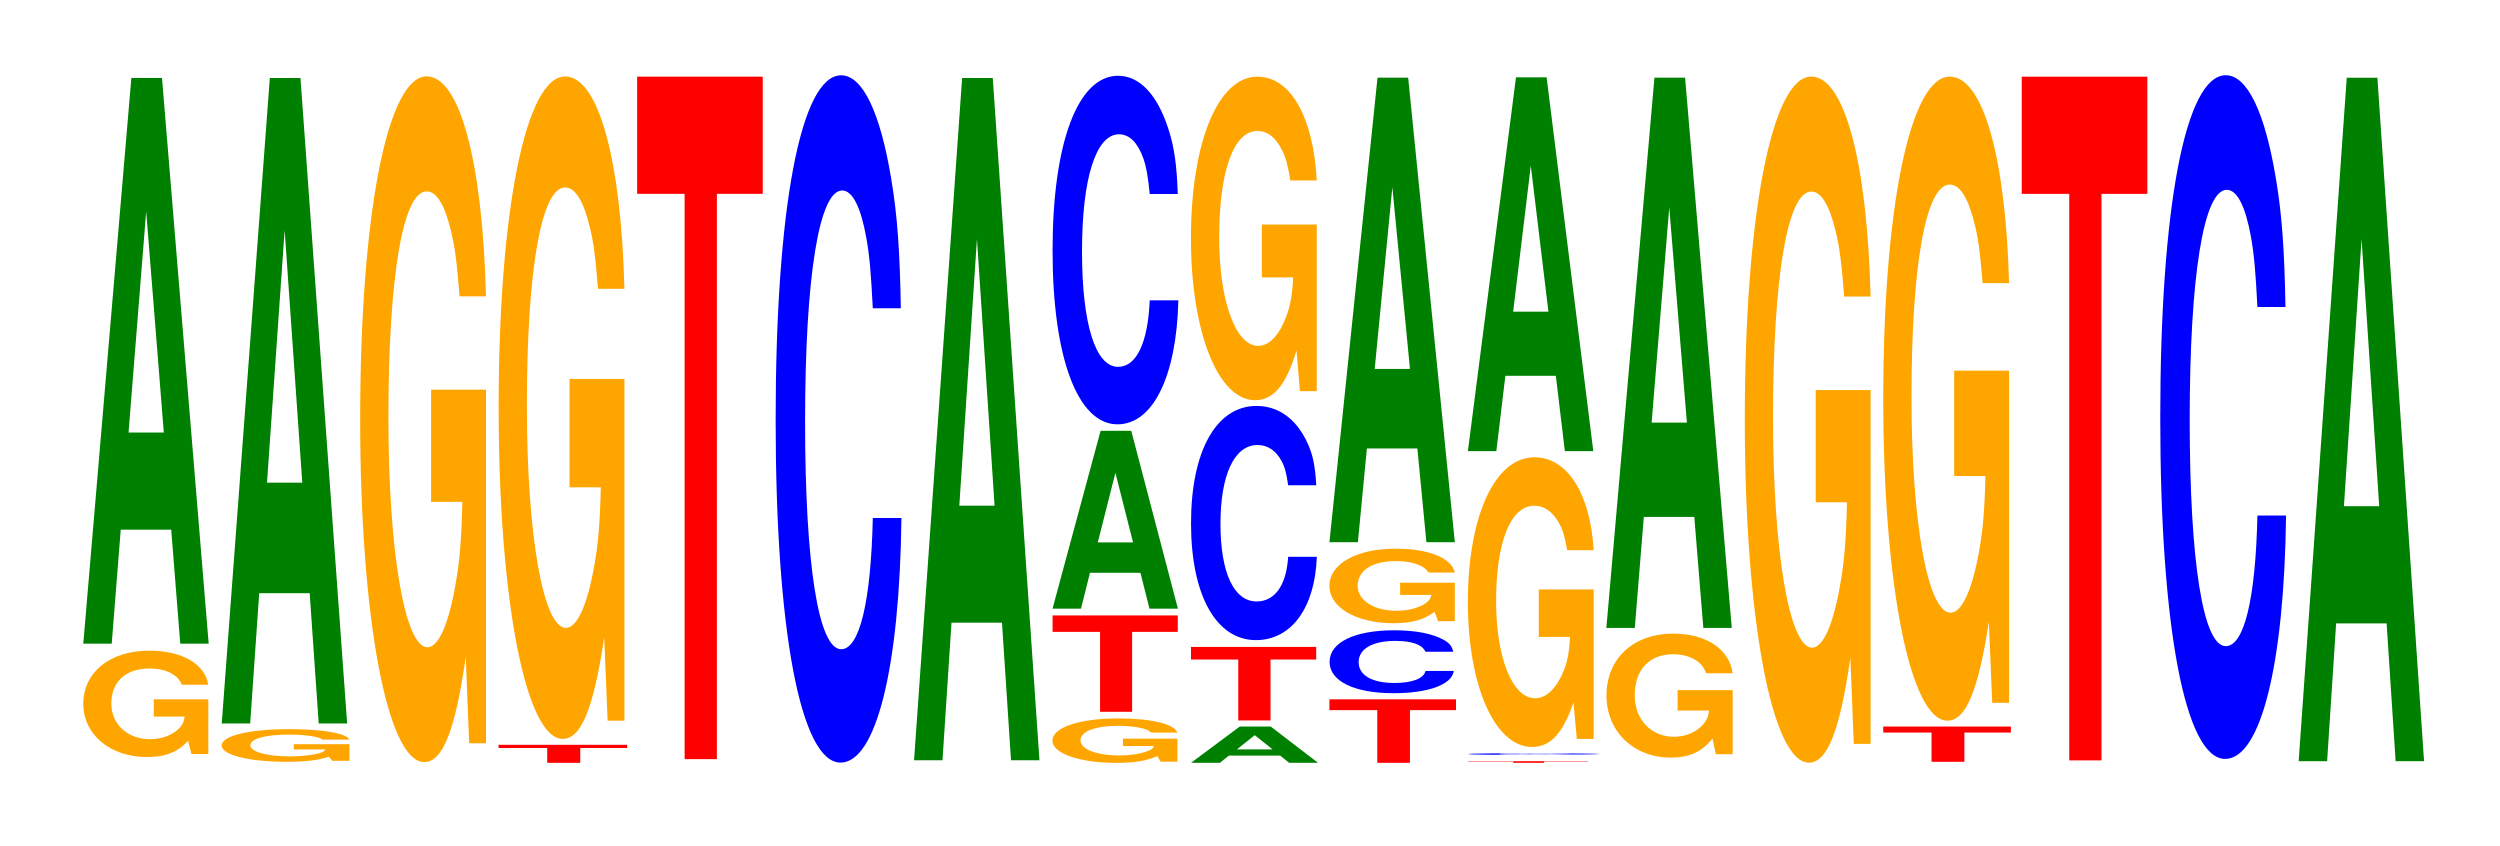 <?xml version="1.0" encoding="UTF-8"?>
<svg xmlns="http://www.w3.org/2000/svg" xmlns:xlink="http://www.w3.org/1999/xlink" width="195pt" height="66pt" viewBox="0 0 195 66" version="1.1">
<defs>
<g>
<symbol overflow="visible" id="glyph0-0">
<path style="stroke:none;" d="M 10.359 -4.25 L 6.109 -4.25 L 6.109 -2.906 L 8.516 -2.906 C 8.453 -2.453 8.312 -2.188 8 -1.906 C 7.469 -1.422 6.672 -1.141 5.828 -1.141 C 4.062 -1.141 2.797 -2.297 2.797 -3.922 C 2.797 -5.625 3.922 -6.656 5.766 -6.656 C 6.531 -6.656 7.172 -6.5 7.641 -6.172 C 7.953 -5.984 8.109 -5.797 8.297 -5.391 L 10.359 -5.391 C 10.094 -7.016 8.312 -8.047 5.75 -8.047 C 2.688 -8.047 0.609 -6.359 0.609 -3.906 C 0.609 -1.5 2.703 0.25 5.578 0.25 C 7 0.25 7.969 -0.125 8.781 -1.016 L 9.047 0.016 L 10.359 0.016 Z M 10.359 -4.25 "/>
</symbol>
<symbol overflow="visible" id="glyph1-0">
<path style="stroke:none;" d="M 7.234 -8.891 L 7.938 0 L 10.156 0 L 6.516 -44.125 L 4.125 -44.125 L 0.375 0 L 2.594 0 L 3.297 -8.891 Z M 6.656 -16.469 L 3.906 -16.469 L 5.281 -33.719 Z M 6.656 -16.469 "/>
</symbol>
<symbol overflow="visible" id="glyph2-0">
<path style="stroke:none;" d="M 10.594 -1.297 L 6.25 -1.297 L 6.25 -0.891 L 8.719 -0.891 C 8.656 -0.75 8.516 -0.672 8.188 -0.578 C 7.641 -0.438 6.828 -0.344 5.969 -0.344 C 4.156 -0.344 2.859 -0.703 2.859 -1.203 C 2.859 -1.719 4.016 -2.047 5.906 -2.047 C 6.672 -2.047 7.328 -1.984 7.828 -1.891 C 8.141 -1.828 8.297 -1.781 8.5 -1.656 L 10.594 -1.656 C 10.328 -2.156 8.516 -2.469 5.891 -2.469 C 2.75 -2.469 0.625 -1.953 0.625 -1.188 C 0.625 -0.453 2.766 0.078 5.703 0.078 C 7.172 0.078 8.156 -0.047 8.984 -0.312 L 9.25 0 L 10.594 0 Z M 10.594 -1.297 "/>
</symbol>
<symbol overflow="visible" id="glyph3-0">
<path style="stroke:none;" d="M 7.234 -10.156 L 7.938 0 L 10.156 0 L 6.516 -50.344 L 4.125 -50.344 L 0.375 0 L 2.594 0 L 3.297 -10.156 Z M 6.656 -18.781 L 3.906 -18.781 L 5.281 -38.469 Z M 6.656 -18.781 "/>
</symbol>
<symbol overflow="visible" id="glyph4-0">
<path style="stroke:none;" d="M 10.422 -27.438 L 6.141 -27.438 L 6.141 -18.688 L 8.578 -18.688 C 8.516 -15.812 8.375 -14.062 8.047 -12.25 C 7.516 -9.172 6.719 -7.344 5.859 -7.344 C 4.094 -7.344 2.812 -14.766 2.812 -25.266 C 2.812 -36.266 3.938 -42.906 5.797 -42.906 C 6.562 -42.906 7.203 -41.859 7.688 -39.828 C 8 -38.562 8.156 -37.375 8.359 -34.719 L 10.422 -34.719 C 10.156 -45.219 8.375 -51.875 5.797 -51.875 C 2.719 -51.875 0.609 -41.016 0.609 -25.125 C 0.609 -9.656 2.719 1.609 5.609 1.609 C 7.047 1.609 8.016 -0.844 8.844 -6.578 L 9.109 0.141 L 10.422 0.141 Z M 10.422 -27.438 "/>
</symbol>
<symbol overflow="visible" id="glyph5-0">
<path style="stroke:none;" d="M 6.609 -1.156 L 10.266 -1.156 L 10.266 -1.406 L 0.234 -1.406 L 0.234 -1.156 L 4.031 -1.156 L 4.031 0 L 6.609 0 Z M 6.609 -1.156 "/>
</symbol>
<symbol overflow="visible" id="glyph6-0">
<path style="stroke:none;" d="M 10.422 -26.516 L 6.141 -26.516 L 6.141 -18.062 L 8.578 -18.062 C 8.516 -15.281 8.375 -13.594 8.047 -11.828 C 7.516 -8.859 6.719 -7.094 5.859 -7.094 C 4.094 -7.094 2.812 -14.266 2.812 -24.406 C 2.812 -35.031 3.938 -41.453 5.797 -41.453 C 6.562 -41.453 7.203 -40.438 7.688 -38.484 C 8 -37.266 8.156 -36.109 8.359 -33.547 L 10.422 -33.547 C 10.156 -43.688 8.375 -50.109 5.797 -50.109 C 2.719 -50.109 0.609 -39.625 0.609 -24.281 C 0.609 -9.328 2.719 1.562 5.609 1.562 C 7.047 1.562 8.016 -0.812 8.844 -6.359 L 9.109 0.141 L 10.422 0.141 Z M 10.422 -26.516 "/>
</symbol>
<symbol overflow="visible" id="glyph7-0">
<path style="stroke:none;" d="M 6.453 -44.094 L 10.031 -44.094 L 10.031 -53.234 L 0.234 -53.234 L 0.234 -44.094 L 3.938 -44.094 L 3.938 0 L 6.453 0 Z M 6.453 -44.094 "/>
</symbol>
<symbol overflow="visible" id="glyph8-0">
<path style="stroke:none;" d="M 10.438 -33.828 C 10.359 -38.25 10.172 -41.047 9.688 -43.922 C 8.828 -49.125 7.453 -52 5.781 -52 C 2.641 -52 0.672 -41.688 0.672 -25.125 C 0.672 -8.703 2.625 1.609 5.734 1.609 C 8.5 1.609 10.344 -5.75 10.484 -17.469 L 8.25 -17.469 C 8.109 -10.953 7.219 -7.234 5.781 -7.234 C 4.016 -7.234 2.969 -13.828 2.969 -24.984 C 2.969 -36.281 4.062 -43.016 5.859 -43.016 C 6.656 -43.016 7.312 -41.75 7.75 -39.297 C 8 -37.891 8.109 -36.562 8.25 -33.828 Z M 10.438 -33.828 "/>
</symbol>
<symbol overflow="visible" id="glyph9-0">
<path style="stroke:none;" d="M 7.234 -10.734 L 7.938 0 L 10.156 0 L 6.516 -53.219 L 4.125 -53.219 L 0.375 0 L 2.594 0 L 3.297 -10.734 Z M 6.656 -19.859 L 3.906 -19.859 L 5.281 -40.656 Z M 6.656 -19.859 "/>
</symbol>
<symbol overflow="visible" id="glyph10-0">
<path style="stroke:none;" d="M 10.359 -1.781 L 6.109 -1.781 L 6.109 -1.203 L 8.531 -1.203 C 8.469 -1.031 8.328 -0.906 8 -0.797 C 7.484 -0.594 6.672 -0.469 5.828 -0.469 C 4.062 -0.469 2.797 -0.953 2.797 -1.641 C 2.797 -2.344 3.922 -2.781 5.766 -2.781 C 6.531 -2.781 7.172 -2.703 7.656 -2.578 C 7.953 -2.5 8.125 -2.422 8.312 -2.25 L 10.359 -2.25 C 10.109 -2.922 8.328 -3.359 5.766 -3.359 C 2.703 -3.359 0.609 -2.656 0.609 -1.625 C 0.609 -0.625 2.719 0.109 5.578 0.109 C 7.016 0.109 7.969 -0.047 8.797 -0.422 L 9.047 0.016 L 10.359 0.016 Z M 10.359 -1.781 "/>
</symbol>
<symbol overflow="visible" id="glyph11-0">
<path style="stroke:none;" d="M 6.438 -6.234 L 10 -6.234 L 10 -7.516 L 0.234 -7.516 L 0.234 -6.234 L 3.938 -6.234 L 3.938 0 L 6.438 0 Z M 6.438 -6.234 "/>
</symbol>
<symbol overflow="visible" id="glyph12-0">
<path style="stroke:none;" d="M 7.234 -2.797 L 7.938 0 L 10.156 0 L 6.516 -13.875 L 4.125 -13.875 L 0.375 0 L 2.594 0 L 3.297 -2.797 Z M 6.656 -5.172 L 3.906 -5.172 L 5.281 -10.594 Z M 6.656 -5.172 "/>
</symbol>
<symbol overflow="visible" id="glyph13-0">
<path style="stroke:none;" d="M 10.438 -17.156 C 10.359 -19.406 10.172 -20.828 9.688 -22.281 C 8.828 -24.922 7.453 -26.375 5.781 -26.375 C 2.641 -26.375 0.672 -21.141 0.672 -12.75 C 0.672 -4.406 2.625 0.812 5.734 0.812 C 8.5 0.812 10.344 -2.922 10.484 -8.859 L 8.25 -8.859 C 8.109 -5.547 7.219 -3.672 5.781 -3.672 C 4.016 -3.672 2.969 -7.016 2.969 -12.672 C 2.969 -18.406 4.062 -21.812 5.859 -21.812 C 6.656 -21.812 7.312 -21.172 7.75 -19.938 C 8 -19.219 8.109 -18.547 8.25 -17.156 Z M 10.438 -17.156 "/>
</symbol>
<symbol overflow="visible" id="glyph14-0">
<path style="stroke:none;" d="M 7.328 -0.562 L 8.031 0 L 10.281 0 L 6.594 -2.828 L 4.172 -2.828 L 0.375 0 L 2.625 0 L 3.328 -0.562 Z M 6.734 -1.047 L 3.953 -1.047 L 5.344 -2.156 Z M 6.734 -1.047 "/>
</symbol>
<symbol overflow="visible" id="glyph15-0">
<path style="stroke:none;" d="M 6.438 -4.75 L 10 -4.75 L 10 -5.734 L 0.234 -5.734 L 0.234 -4.75 L 3.922 -4.75 L 3.922 0 L 6.438 0 Z M 6.438 -4.75 "/>
</symbol>
<symbol overflow="visible" id="glyph16-0">
<path style="stroke:none;" d="M 10.438 -11.531 C 10.359 -13.031 10.172 -14 9.688 -14.969 C 8.828 -16.75 7.453 -17.719 5.781 -17.719 C 2.641 -17.719 0.672 -14.203 0.672 -8.562 C 0.672 -2.969 2.625 0.547 5.734 0.547 C 8.5 0.547 10.344 -1.969 10.484 -5.953 L 8.25 -5.953 C 8.109 -3.734 7.219 -2.469 5.781 -2.469 C 4.016 -2.469 2.969 -4.719 2.969 -8.516 C 2.969 -12.375 4.062 -14.672 5.859 -14.672 C 6.656 -14.672 7.312 -14.234 7.75 -13.391 C 8 -12.922 8.109 -12.469 8.25 -11.531 Z M 10.438 -11.531 "/>
</symbol>
<symbol overflow="visible" id="glyph17-0">
<path style="stroke:none;" d="M 10.422 -12.938 L 6.141 -12.938 L 6.141 -8.812 L 8.578 -8.812 C 8.516 -7.469 8.375 -6.641 8.047 -5.781 C 7.516 -4.328 6.719 -3.469 5.859 -3.469 C 4.094 -3.469 2.812 -6.969 2.812 -11.922 C 2.812 -17.109 3.938 -20.234 5.797 -20.234 C 6.562 -20.234 7.203 -19.75 7.688 -18.781 C 8 -18.188 8.156 -17.625 8.359 -16.375 L 10.422 -16.375 C 10.156 -21.328 8.375 -24.469 5.797 -24.469 C 2.719 -24.469 0.609 -19.344 0.609 -11.859 C 0.609 -4.562 2.719 0.766 5.609 0.766 C 7.047 0.766 8.016 -0.391 8.844 -3.109 L 9.109 0.062 L 10.422 0.062 Z M 10.422 -12.938 "/>
</symbol>
<symbol overflow="visible" id="glyph18-0">
<path style="stroke:none;" d="M 6.516 -4.109 L 10.109 -4.109 L 10.109 -4.953 L 0.234 -4.953 L 0.234 -4.109 L 3.969 -4.109 L 3.969 0 L 6.516 0 Z M 6.516 -4.109 "/>
</symbol>
<symbol overflow="visible" id="glyph19-0">
<path style="stroke:none;" d="M 10.312 -3.094 C 10.234 -3.5 10.047 -3.75 9.578 -4.016 C 8.734 -4.5 7.359 -4.766 5.719 -4.766 C 2.594 -4.766 0.672 -3.812 0.672 -2.297 C 0.672 -0.797 2.594 0.141 5.656 0.141 C 8.391 0.141 10.219 -0.531 10.359 -1.594 L 8.156 -1.594 C 8.016 -1 7.125 -0.656 5.719 -0.656 C 3.969 -0.656 2.938 -1.266 2.938 -2.281 C 2.938 -3.312 4.016 -3.938 5.797 -3.938 C 6.578 -3.938 7.234 -3.828 7.656 -3.594 C 7.891 -3.469 8.016 -3.344 8.156 -3.094 Z M 10.312 -3.094 "/>
</symbol>
<symbol overflow="visible" id="glyph20-0">
<path style="stroke:none;" d="M 10.391 -2.984 L 6.125 -2.984 L 6.125 -2.031 L 8.562 -2.031 C 8.5 -1.719 8.344 -1.531 8.031 -1.328 C 7.5 -1 6.703 -0.797 5.844 -0.797 C 4.078 -0.797 2.812 -1.609 2.812 -2.75 C 2.812 -3.938 3.938 -4.672 5.797 -4.672 C 6.547 -4.672 7.203 -4.547 7.672 -4.328 C 7.984 -4.188 8.141 -4.062 8.344 -3.781 L 10.391 -3.781 C 10.141 -4.922 8.344 -5.641 5.781 -5.641 C 2.703 -5.641 0.609 -4.453 0.609 -2.734 C 0.609 -1.047 2.719 0.172 5.594 0.172 C 7.031 0.172 8 -0.094 8.812 -0.719 L 9.078 0.016 L 10.391 0.016 Z M 10.391 -2.984 "/>
</symbol>
<symbol overflow="visible" id="glyph21-0">
<path style="stroke:none;" d="M 7.234 -7.312 L 7.938 0 L 10.156 0 L 6.516 -36.234 L 4.125 -36.234 L 0.375 0 L 2.594 0 L 3.297 -7.312 Z M 6.656 -13.516 L 3.906 -13.516 L 5.281 -27.688 Z M 6.656 -13.516 "/>
</symbol>
<symbol overflow="visible" id="glyph22-0">
<path style="stroke:none;" d="M 6.156 -0.094 L 9.562 -0.094 L 9.562 -0.125 L 0.219 -0.125 L 0.219 -0.094 L 3.75 -0.094 L 3.75 0 L 6.156 0 Z M 6.156 -0.094 "/>
</symbol>
<symbol overflow="visible" id="glyph23-0">
<path style="stroke:none;" d="M 10.922 -0.078 C 10.844 -0.094 10.641 -0.094 10.141 -0.109 C 9.234 -0.125 7.797 -0.125 6.047 -0.125 C 2.75 -0.125 0.703 -0.109 0.703 -0.062 C 0.703 -0.016 2.734 0 5.984 0 C 8.891 0 10.828 -0.016 10.969 -0.047 L 8.625 -0.047 C 8.484 -0.031 7.547 -0.016 6.047 -0.016 C 4.203 -0.016 3.109 -0.031 3.109 -0.062 C 3.109 -0.094 4.25 -0.109 6.141 -0.109 C 6.969 -0.109 7.656 -0.109 8.109 -0.094 C 8.359 -0.094 8.484 -0.094 8.625 -0.078 Z M 10.922 -0.078 "/>
</symbol>
<symbol overflow="visible" id="glyph24-0">
<path style="stroke:none;" d="M 10.422 -11.594 L 6.141 -11.594 L 6.141 -7.891 L 8.578 -7.891 C 8.516 -6.688 8.375 -5.938 8.047 -5.172 C 7.516 -3.875 6.719 -3.109 5.859 -3.109 C 4.094 -3.109 2.812 -6.234 2.812 -10.672 C 2.812 -15.312 3.938 -18.125 5.797 -18.125 C 6.562 -18.125 7.203 -17.672 7.688 -16.828 C 8 -16.281 8.156 -15.781 8.359 -14.656 L 10.422 -14.656 C 10.156 -19.094 8.375 -21.906 5.797 -21.906 C 2.719 -21.906 0.609 -17.328 0.609 -10.609 C 0.609 -4.078 2.719 0.688 5.609 0.688 C 7.047 0.688 8.016 -0.359 8.844 -2.781 L 9.109 0.062 L 10.422 0.062 Z M 10.422 -11.594 "/>
</symbol>
<symbol overflow="visible" id="glyph25-0">
<path style="stroke:none;" d="M 7.234 -5.875 L 7.938 0 L 10.156 0 L 6.516 -29.156 L 4.125 -29.156 L 0.375 0 L 2.594 0 L 3.297 -5.875 Z M 6.656 -10.875 L 3.906 -10.875 L 5.281 -22.266 Z M 6.656 -10.875 "/>
</symbol>
<symbol overflow="visible" id="glyph26-0">
<path style="stroke:none;" d="M 10.469 -4.969 L 6.172 -4.969 L 6.172 -3.375 L 8.625 -3.375 C 8.562 -2.859 8.406 -2.547 8.094 -2.219 C 7.562 -1.656 6.75 -1.328 5.891 -1.328 C 4.109 -1.328 2.828 -2.672 2.828 -4.562 C 2.828 -6.562 3.969 -7.766 5.828 -7.766 C 6.594 -7.766 7.25 -7.562 7.734 -7.203 C 8.047 -6.969 8.203 -6.766 8.406 -6.281 L 10.469 -6.281 C 10.203 -8.172 8.406 -9.375 5.812 -9.375 C 2.719 -9.375 0.625 -7.422 0.625 -4.547 C 0.625 -1.75 2.734 0.297 5.641 0.297 C 7.094 0.297 8.062 -0.156 8.891 -1.188 L 9.156 0.031 L 10.469 0.031 Z M 10.469 -4.969 "/>
</symbol>
<symbol overflow="visible" id="glyph27-0">
<path style="stroke:none;" d="M 7.234 -8.656 L 7.938 0 L 10.156 0 L 6.516 -42.922 L 4.125 -42.922 L 0.375 0 L 2.594 0 L 3.297 -8.656 Z M 6.656 -16.016 L 3.906 -16.016 L 5.281 -32.797 Z M 6.656 -16.016 "/>
</symbol>
<symbol overflow="visible" id="glyph28-0">
<path style="stroke:none;" d="M 10.422 -27.453 L 6.141 -27.453 L 6.141 -18.703 L 8.578 -18.703 C 8.516 -15.828 8.375 -14.078 8.047 -12.266 C 7.516 -9.172 6.719 -7.359 5.859 -7.359 C 4.094 -7.359 2.812 -14.781 2.812 -25.281 C 2.812 -36.281 3.938 -42.938 5.797 -42.938 C 6.562 -42.938 7.203 -41.891 7.688 -39.859 C 8 -38.594 8.156 -37.406 8.359 -34.75 L 10.422 -34.75 C 10.156 -45.25 8.375 -51.906 5.797 -51.906 C 2.719 -51.906 0.609 -41.047 0.609 -25.141 C 0.609 -9.672 2.719 1.609 5.609 1.609 C 7.047 1.609 8.016 -0.844 8.844 -6.578 L 9.109 0.141 L 10.422 0.141 Z M 10.422 -27.453 "/>
</symbol>
<symbol overflow="visible" id="glyph29-0">
<path style="stroke:none;" d="M 6.562 -2.281 L 10.188 -2.281 L 10.188 -2.75 L 0.234 -2.75 L 0.234 -2.281 L 4 -2.281 L 4 0 L 6.562 0 Z M 6.562 -2.281 "/>
</symbol>
<symbol overflow="visible" id="glyph30-0">
<path style="stroke:none;" d="M 10.422 -25.781 L 6.141 -25.781 L 6.141 -17.562 L 8.578 -17.562 C 8.516 -14.859 8.375 -13.219 8.047 -11.5 C 7.516 -8.609 6.719 -6.906 5.859 -6.906 C 4.094 -6.906 2.812 -13.875 2.812 -23.734 C 2.812 -34.062 3.938 -40.297 5.797 -40.297 C 6.562 -40.297 7.203 -39.312 7.688 -37.406 C 8 -36.234 8.156 -35.109 8.359 -32.609 L 10.422 -32.609 C 10.156 -42.469 8.375 -48.719 5.797 -48.719 C 2.719 -48.719 0.609 -38.531 0.609 -23.609 C 0.609 -9.078 2.719 1.516 5.609 1.516 C 7.047 1.516 8.016 -0.781 8.844 -6.188 L 9.109 0.125 L 10.422 0.125 Z M 10.422 -25.781 "/>
</symbol>
<symbol overflow="visible" id="glyph31-0">
<path style="stroke:none;" d="M 6.453 -44.188 L 10.031 -44.188 L 10.031 -53.328 L 0.234 -53.328 L 0.234 -44.188 L 3.938 -44.188 L 3.938 0 L 6.453 0 Z M 6.453 -44.188 "/>
</symbol>
<symbol overflow="visible" id="glyph32-0">
<path style="stroke:none;" d="M 10.438 -33.641 C 10.359 -38.047 10.172 -40.828 9.688 -43.688 C 8.828 -48.859 7.453 -51.719 5.781 -51.719 C 2.641 -51.719 0.672 -41.453 0.672 -24.984 C 0.672 -8.656 2.625 1.609 5.734 1.609 C 8.5 1.609 10.344 -5.719 10.484 -17.375 L 8.25 -17.375 C 8.109 -10.891 7.219 -7.188 5.781 -7.188 C 4.016 -7.188 2.969 -13.75 2.969 -24.844 C 2.969 -36.078 4.062 -42.781 5.859 -42.781 C 6.656 -42.781 7.312 -41.531 7.75 -39.094 C 8 -37.688 8.109 -36.359 8.25 -33.641 Z M 10.438 -33.641 "/>
</symbol>
<symbol overflow="visible" id="glyph33-0">
<path style="stroke:none;" d="M 7.234 -10.75 L 7.938 0 L 10.156 0 L 6.516 -53.312 L 4.125 -53.312 L 0.375 0 L 2.594 0 L 3.297 -10.75 Z M 6.656 -19.891 L 3.906 -19.891 L 5.281 -40.734 Z M 6.656 -19.891 "/>
</symbol>
</g>
<clipPath id="clip1">
  <path d="M 0 66 L 0 0 L 194.879 0 L 194.879 66 Z M 0 66 "/>
</clipPath>
</defs>
<g id="surface1">
<g clip-path="url(#clip1)" clip-rule="nonzero">
<g style="fill:rgb(100%,64.647%,0%);fill-opacity:1;">
  <use xlink:href="#glyph0-0" x="5.888" y="58.799"/>
</g>
<g style="fill:rgb(0%,50.194%,0%);fill-opacity:1;">
  <use xlink:href="#glyph1-0" x="6.121" y="50.206"/>
</g>
<g style="fill:rgb(100%,64.647%,0%);fill-opacity:1;">
  <use xlink:href="#glyph2-0" x="16.666" y="59.343"/>
</g>
<g style="fill:rgb(0%,50.194%,0%);fill-opacity:1;">
  <use xlink:href="#glyph3-0" x="16.921" y="56.428"/>
</g>
<g style="fill:rgb(100%,64.647%,0%);fill-opacity:1;">
  <use xlink:href="#glyph4-0" x="27.485" y="57.832"/>
</g>
<g style="fill:rgb(100%,0%,0%);fill-opacity:1;">
  <use xlink:href="#glyph5-0" x="38.652" y="59.5"/>
</g>
<g style="fill:rgb(100%,64.647%,0%);fill-opacity:1;">
  <use xlink:href="#glyph6-0" x="38.285" y="56.073"/>
</g>
<g style="fill:rgb(100%,0%,0%);fill-opacity:1;">
  <use xlink:href="#glyph7-0" x="49.463" y="59.213"/>
</g>
<g style="fill:rgb(0%,0%,100%);fill-opacity:1;">
  <use xlink:href="#glyph8-0" x="59.828" y="57.874"/>
</g>
<g style="fill:rgb(0%,50.194%,0%);fill-opacity:1;">
  <use xlink:href="#glyph9-0" x="70.921" y="59.301"/>
</g>
<g style="fill:rgb(100%,64.647%,0%);fill-opacity:1;">
  <use xlink:href="#glyph10-0" x="81.481" y="59.395"/>
</g>
<g style="fill:rgb(100%,0%,0%);fill-opacity:1;">
  <use xlink:href="#glyph11-0" x="81.867" y="55.52"/>
</g>
<g style="fill:rgb(0%,50.194%,0%);fill-opacity:1;">
  <use xlink:href="#glyph12-0" x="81.721" y="47.477"/>
</g>
<g style="fill:rgb(0%,0%,100%);fill-opacity:1;">
  <use xlink:href="#glyph13-0" x="81.428" y="32.286"/>
</g>
<g style="fill:rgb(0%,50.194%,0%);fill-opacity:1;">
  <use xlink:href="#glyph14-0" x="92.525" y="59.5"/>
</g>
<g style="fill:rgb(100%,0%,0%);fill-opacity:1;">
  <use xlink:href="#glyph15-0" x="92.663" y="56.194"/>
</g>
<g style="fill:rgb(0%,0%,100%);fill-opacity:1;">
  <use xlink:href="#glyph16-0" x="92.228" y="49.382"/>
</g>
<g style="fill:rgb(100%,64.647%,0%);fill-opacity:1;">
  <use xlink:href="#glyph17-0" x="92.285" y="30.449"/>
</g>
<g style="fill:rgb(100%,0%,0%);fill-opacity:1;">
  <use xlink:href="#glyph18-0" x="103.46" y="59.5"/>
</g>
<g style="fill:rgb(0%,0%,100%);fill-opacity:1;">
  <use xlink:href="#glyph19-0" x="103.036" y="53.928"/>
</g>
<g style="fill:rgb(100%,64.647%,0%);fill-opacity:1;">
  <use xlink:href="#glyph20-0" x="103.085" y="48.438"/>
</g>
<g style="fill:rgb(0%,50.194%,0%);fill-opacity:1;">
  <use xlink:href="#glyph21-0" x="103.321" y="42.292"/>
</g>
<g style="fill:rgb(100%,0%,0%);fill-opacity:1;">
  <use xlink:href="#glyph22-0" x="114.286" y="59.5"/>
</g>
<g style="fill:rgb(0%,0%,100%);fill-opacity:1;">
  <use xlink:href="#glyph23-0" x="113.828" y="58.88"/>
</g>
<g style="fill:rgb(100%,64.647%,0%);fill-opacity:1;">
  <use xlink:href="#glyph24-0" x="113.885" y="57.574"/>
</g>
<g style="fill:rgb(0%,50.194%,0%);fill-opacity:1;">
  <use xlink:href="#glyph25-0" x="114.121" y="35.187"/>
</g>
<g style="fill:rgb(100%,64.647%,0%);fill-opacity:1;">
  <use xlink:href="#glyph26-0" x="124.681" y="58.797"/>
</g>
<g style="fill:rgb(0%,50.194%,0%);fill-opacity:1;">
  <use xlink:href="#glyph27-0" x="124.921" y="48.978"/>
</g>
<g style="fill:rgb(100%,64.647%,0%);fill-opacity:1;">
  <use xlink:href="#glyph28-0" x="135.485" y="57.878"/>
</g>
<g style="fill:rgb(100%,0%,0%);fill-opacity:1;">
  <use xlink:href="#glyph29-0" x="146.66" y="59.42"/>
</g>
<g style="fill:rgb(100%,64.647%,0%);fill-opacity:1;">
  <use xlink:href="#glyph30-0" x="146.285" y="54.695"/>
</g>
<g style="fill:rgb(100%,0%,0%);fill-opacity:1;">
  <use xlink:href="#glyph31-0" x="157.463" y="59.31"/>
</g>
<g style="fill:rgb(0%,0%,100%);fill-opacity:1;">
  <use xlink:href="#glyph32-0" x="167.828" y="57.587"/>
</g>
<g style="fill:rgb(0%,50.194%,0%);fill-opacity:1;">
  <use xlink:href="#glyph33-0" x="178.921" y="59.376"/>
</g>
</g>
</g>
</svg>
